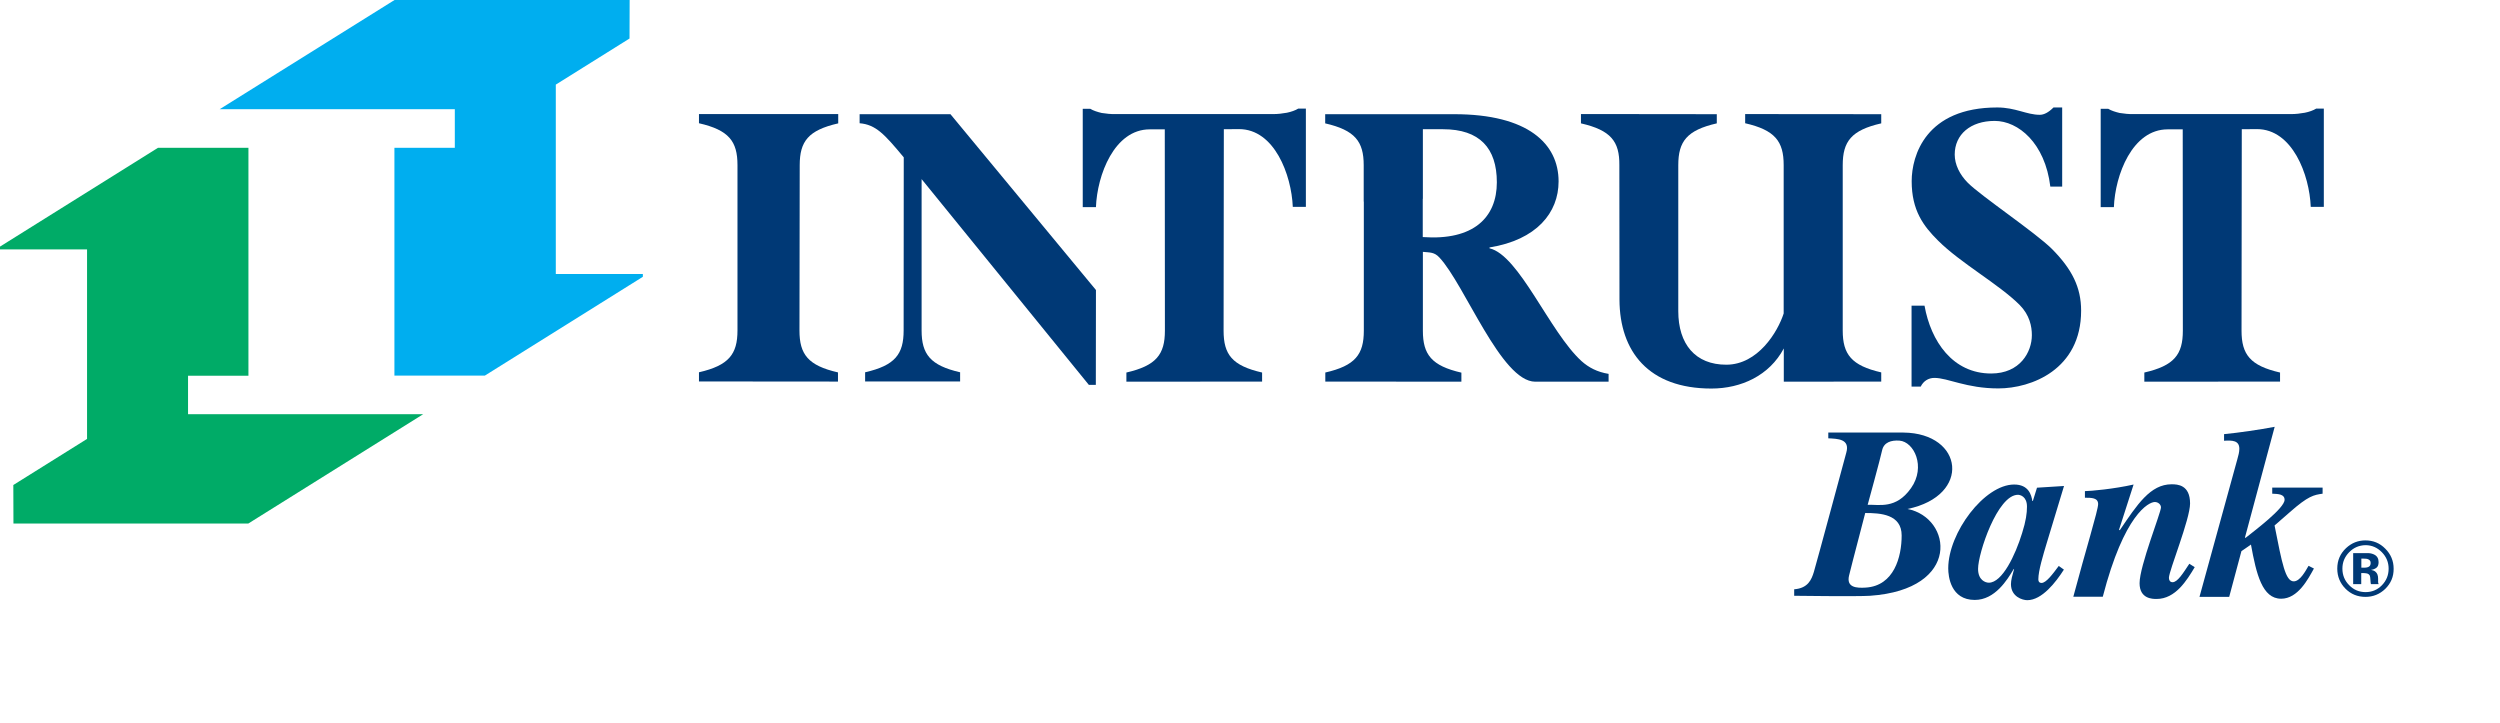 <svg version="1.1" xmlns="http://www.w3.org/2000/svg" xmlns:xlink="http://www.w3.org/1999/xlink" x="0px" y="0px"
	 width="204.48px" height="59.16px" viewBox="0 0 204.48 59.16" style="enable-background:new 0 0 204.48 59.16;"
	 xml:space="preserve">
<style type="text/css">
<![CDATA[
	.st0{clip-path:url(#SVGID_2_);fill:#003976;}
	.st1{clip-path:url(#SVGID_2_);fill:#00AB67;}
	.st2{clip-path:url(#SVGID_2_);fill:#00AEEF;}
]]>
</style>
<g>
	<defs>
		<rect id="SVGID_1_" width="204.48" height="59.16"/>
	</defs>
	<clipPath id="SVGID_2_">
		<use xlink:href="#SVGID_1_"  style="overflow:visible;"/>
	</clipPath>
	<path class="st0" d="M168.66,15.26h-0.96c-0.43-3.56-2.62-5.37-4.55-5.37c-1.98,0-3.27,1.11-3.27,2.75c0,0.82,0.41,1.65,1.08,2.32
		c1.08,1.08,5.52,4.06,6.87,5.4c1.64,1.65,2.39,3.14,2.39,5.05c0,4.82-4.08,6.36-6.77,6.36c-2.62,0-4.11-0.86-5.23-0.86
		c-0.49,0-0.9,0.26-1.12,0.71h-0.75V25h1.06c0.52,2.92,2.31,5.55,5.45,5.55c2.36,0,3.33-1.75,3.33-3.14c0-0.71-0.18-1.64-1-2.47
		c-1.68-1.68-4.84-3.43-6.67-5.26c-1.21-1.2-2.16-2.48-2.16-4.86c0-2.09,1.15-6.03,7-6.03c1.49,0,2.4,0.6,3.48,0.6
		c0.34,0,0.71-0.19,1.12-0.6h0.71V15.26z"/>
	<path class="st0" d="M60.32,27.03c0,1.94-0.71,2.86-3.15,3.42v0.75l11.37,0.01v-0.75c-2.45-0.56-3.15-1.48-3.15-3.42l0.02-13.53
		c0-1.95,0.7-2.86,3.15-3.42V9.33H57.17v0.75c2.45,0.56,3.15,1.48,3.15,3.42V27.03z"/>
	<path class="st0" d="M75.38,27.03c0,1.94,0.71,2.86,3.15,3.42v0.75h-7.77v-0.75c2.45-0.56,3.15-1.48,3.15-3.42l0.01-14.16
		c-1.58-1.9-2.29-2.68-3.61-2.79l0-0.74h7.43l11.9,14.38l-0.01,7.76h-0.57L75.38,14.65L75.38,27.03z"/>
	<path class="st0" d="M91.18,9.33h13.01c0.31,0,0.69-0.04,1.07-0.11c0.34-0.07,0.69-0.19,0.93-0.34h0.62l0,8.04h-1.07
		c-0.11-2.62-1.5-6.36-4.4-6.36l-1.24,0.01l-0.02,16.48c0,1.95,0.7,2.86,3.15,3.42v0.74l-11.1,0.01v-0.75
		c2.44-0.56,3.15-1.48,3.15-3.42l-0.01-16.47h-1.23c-2.9,0-4.3,3.74-4.4,6.36h-1.08l0-8.04h0.62c0.24,0.15,0.59,0.26,0.93,0.34
		C90.5,9.3,90.87,9.34,91.18,9.33"/>
	<path class="st0" d="M111.54,16.49v-2.98c0-1.94-0.71-2.86-3.15-3.42V9.34l10.55,0c6.06,0,8.54,2.43,8.54,5.5
		c0,2.56-1.8,4.78-5.65,5.4v0.07c2.43,0.56,4.91,6.84,7.52,9.22c0.59,0.53,1.29,0.9,2.22,1.05v0.64h-6
		c-2.79-0.01-5.76-7.94-7.84-10.16c-0.42-0.45-0.77-0.4-1.35-0.46l0,6.46c0,1.94,0.71,2.86,3.15,3.42v0.74l-11.13-0.01v-0.74
		c2.45-0.56,3.15-1.48,3.15-3.42V16.11V16.49z M116.37,16.26v3.13c4.15,0.3,6.06-1.6,6.06-4.48c0-2.8-1.41-4.34-4.4-4.34h-1.65v5.95
		V16.26z"/>
	<path class="st0" d="M145.9,31.22V28.5c-1.18,2.22-3.49,3.28-5.92,3.28c-5.15,0-7.5-3.04-7.52-7.26l-0.01-11.01
		c0.02-1.94-0.69-2.86-3.14-3.42V9.33l2.68,0l8.43,0.01v0.75c-2.45,0.56-3.15,1.48-3.15,3.42l0,11.94c0,2.69,1.39,4.39,3.94,4.38
		c2.57-0.01,4.19-2.67,4.68-4.19l0-12.14c0-1.94-0.71-2.86-3.15-3.42V9.33l11.13,0.01v0.75c-2.45,0.56-3.15,1.48-3.15,3.42v13.53
		c0,1.94,0.71,2.86,3.15,3.42v0.75L145.9,31.22z"/>
	<path class="st0" d="M174.44,9.33h13.01c0.31,0,0.69-0.04,1.07-0.11c0.35-0.07,0.69-0.19,0.93-0.34h0.62l0,8.04H189
		c-0.1-2.62-1.5-6.36-4.4-6.36l-1.24,0.01l-0.02,16.48c0,1.95,0.71,2.86,3.15,3.42v0.74l-11.1,0.01v-0.75
		c2.45-0.56,3.15-1.48,3.15-3.42l-0.01-16.47h-1.23c-2.9,0-4.3,3.74-4.4,6.36h-1.08l0-8.04h0.62c0.24,0.15,0.59,0.26,0.93,0.34
		C173.75,9.3,174.13,9.34,174.44,9.33"/>
	<polygon class="st1" points="12.92,12.09 20.32,12.09 20.32,30.73 15.38,30.73 15.38,33.88 34.61,33.88 20.31,42.82 1.1,42.82 
		1.09,39.67 7.12,35.9 7.12,20.4 0,20.4 0,20.17 	"/>
	<polygon class="st2" points="39.66,30.72 32.26,30.72 32.26,12.09 37.2,12.09 37.2,8.93 17.97,8.93 32.27,0 51.5,0 51.49,3.15 
		45.46,6.92 45.46,22.41 52.58,22.41 52.58,22.64 	"/>
	<path class="st0" d="M167.4,44.44c-0.28,0.94-0.68,2.23-0.68,2.94c0,0.28,0.18,0.3,0.26,0.3c0.38,0,0.91-0.72,1.41-1.39l0.42,0.3
		c-0.66,1.03-1.79,2.5-3,2.5c-0.38,0-1.33-0.28-1.33-1.31c0-0.32,0.1-0.68,0.26-1.25l-0.04,0.02c-0.52,0.88-1.53,2.52-3.18,2.52
		c-1.97,0-2.17-1.93-2.17-2.58c0-2.92,2.96-6.86,5.39-6.86c1.19,0,1.41,0.85,1.49,1.35h0.04l0.34-1.09l2.21-0.14L167.4,44.44z
		 M165.39,43.61c0.32-1.01,0.4-1.64,0.4-2.17c0-0.84-0.56-0.97-0.74-0.97c-1.67,0-3.26,4.77-3.26,6.06c0,0.92,0.6,1.13,0.88,1.13
		C163.77,47.66,164.84,45.4,165.39,43.61"/>
	<path class="st0" d="M179.51,46.39c-0.64,1.07-1.57,2.6-3.12,2.6c-0.32,0-1.39,0-1.39-1.29c0-1.41,1.75-5.77,1.75-6.2
		c0-0.24-0.24-0.44-0.5-0.44c-0.5,0-2.51,0.99-4.26,7.75h-2.41c1.01-3.8,2.03-7.08,2.03-7.58c0-0.52-0.54-0.52-1.08-0.52v-0.54
		c0.44,0,2.41-0.18,3.98-0.54l-1.19,3.7l0.06,0.04c1.43-2.11,2.5-3.76,4.24-3.76c0.48,0,1.51,0.04,1.51,1.57
		c0,1.29-1.73,5.51-1.73,6.08c0,0.18,0.08,0.36,0.3,0.36c0.4,0,0.85-0.72,1.37-1.51L179.51,46.39z"/>
	<path class="st0" d="M182.33,48.82h-2.43l3.1-11.27c0.08-0.28,0.16-0.58,0.16-0.84c0-0.7-0.6-0.7-1.25-0.66v-0.54
		c1.23-0.12,2.88-0.36,4.14-0.6l-2.43,9.05l0.04,0.04c0.75-0.6,3.2-2.43,3.2-3.12c0-0.46-0.5-0.48-1.01-0.5v-0.5h4.12v0.5
		c-0.72,0.1-1.17,0.18-2.68,1.51l-1.25,1.09c0.62,3.14,0.89,4.57,1.57,4.57c0.52,0,0.97-0.86,1.21-1.27l0.44,0.22
		c-0.48,0.87-1.31,2.47-2.68,2.47c-1.55,0-2.03-2.01-2.47-4.43l-0.78,0.54L182.33,48.82z"/>
	<path class="st0" d="M149.54,35.38h6.15c4.92,0.05,5.58,5.16,0.33,6.25c3.64,0.71,4.45,6.58-3.07,7.1c-1.04,0.07-6.2,0-6.2,0V48.2
		c1.14-0.09,1.42-0.8,1.61-1.42c0.19-0.62,2.65-9.75,2.65-9.75c0.33-1.14-0.71-1.14-1.47-1.18V35.38z M156.31,39.92
		c1.23-1.75,0.24-3.79-0.95-3.88c-0.68-0.05-1.28,0.14-1.42,0.8c-0.14,0.66-1.18,4.45-1.18,4.45
		C153.7,41.25,155.08,41.67,156.31,39.92 M151.24,47.07c-0.24,0.99,0.61,1.04,1.37,0.99c2.31-0.15,2.93-2.51,2.93-4.26
		s-1.75-1.84-2.98-1.84C152.57,41.96,151.48,46.07,151.24,47.07"/>
	<path class="st0" d="M195.09,48.17c-0.45,0.43-0.99,0.65-1.61,0.65c-0.65,0-1.19-0.22-1.64-0.67c-0.44-0.45-0.67-0.99-0.67-1.64
		c0-0.67,0.24-1.23,0.72-1.68c0.45-0.42,0.98-0.63,1.58-0.63c0.64,0,1.18,0.22,1.63,0.68c0.45,0.45,0.68,1,0.68,1.63
		C195.79,47.17,195.55,47.72,195.09,48.17 M192.14,45.17c-0.37,0.38-0.55,0.82-0.55,1.34c0,0.54,0.19,0.99,0.56,1.36
		c0.37,0.38,0.82,0.56,1.34,0.56c0.52,0,0.97-0.19,1.33-0.56c0.37-0.38,0.55-0.83,0.55-1.36c0-0.51-0.18-0.96-0.55-1.34
		c-0.37-0.38-0.82-0.58-1.34-0.58C192.96,44.6,192.51,44.79,192.14,45.17 M192.47,47.79v-2.55c0.16,0,0.4,0,0.71,0
		c0.32,0,0.49,0,0.53,0c0.2,0.01,0.37,0.06,0.5,0.13c0.23,0.12,0.34,0.33,0.34,0.61c0,0.21-0.06,0.37-0.18,0.46
		c-0.12,0.09-0.27,0.15-0.44,0.17c0.16,0.03,0.28,0.08,0.36,0.15c0.15,0.12,0.22,0.31,0.22,0.57v0.23c0,0.02,0,0.05,0,0.07
		c0,0.03,0.01,0.05,0.02,0.08l0.02,0.07h-0.63c-0.02-0.08-0.03-0.2-0.04-0.36c-0.01-0.15-0.02-0.26-0.04-0.31
		c-0.03-0.09-0.1-0.15-0.19-0.19c-0.05-0.02-0.13-0.03-0.23-0.04l-0.15-0.01h-0.14v0.91H192.47z M193.69,45.74
		c-0.09-0.04-0.22-0.05-0.39-0.05h-0.16v0.74h0.26c0.16,0,0.28-0.03,0.37-0.09c0.09-0.06,0.13-0.16,0.13-0.3
		C193.9,45.89,193.83,45.8,193.69,45.74"/>
</g>
</svg>
